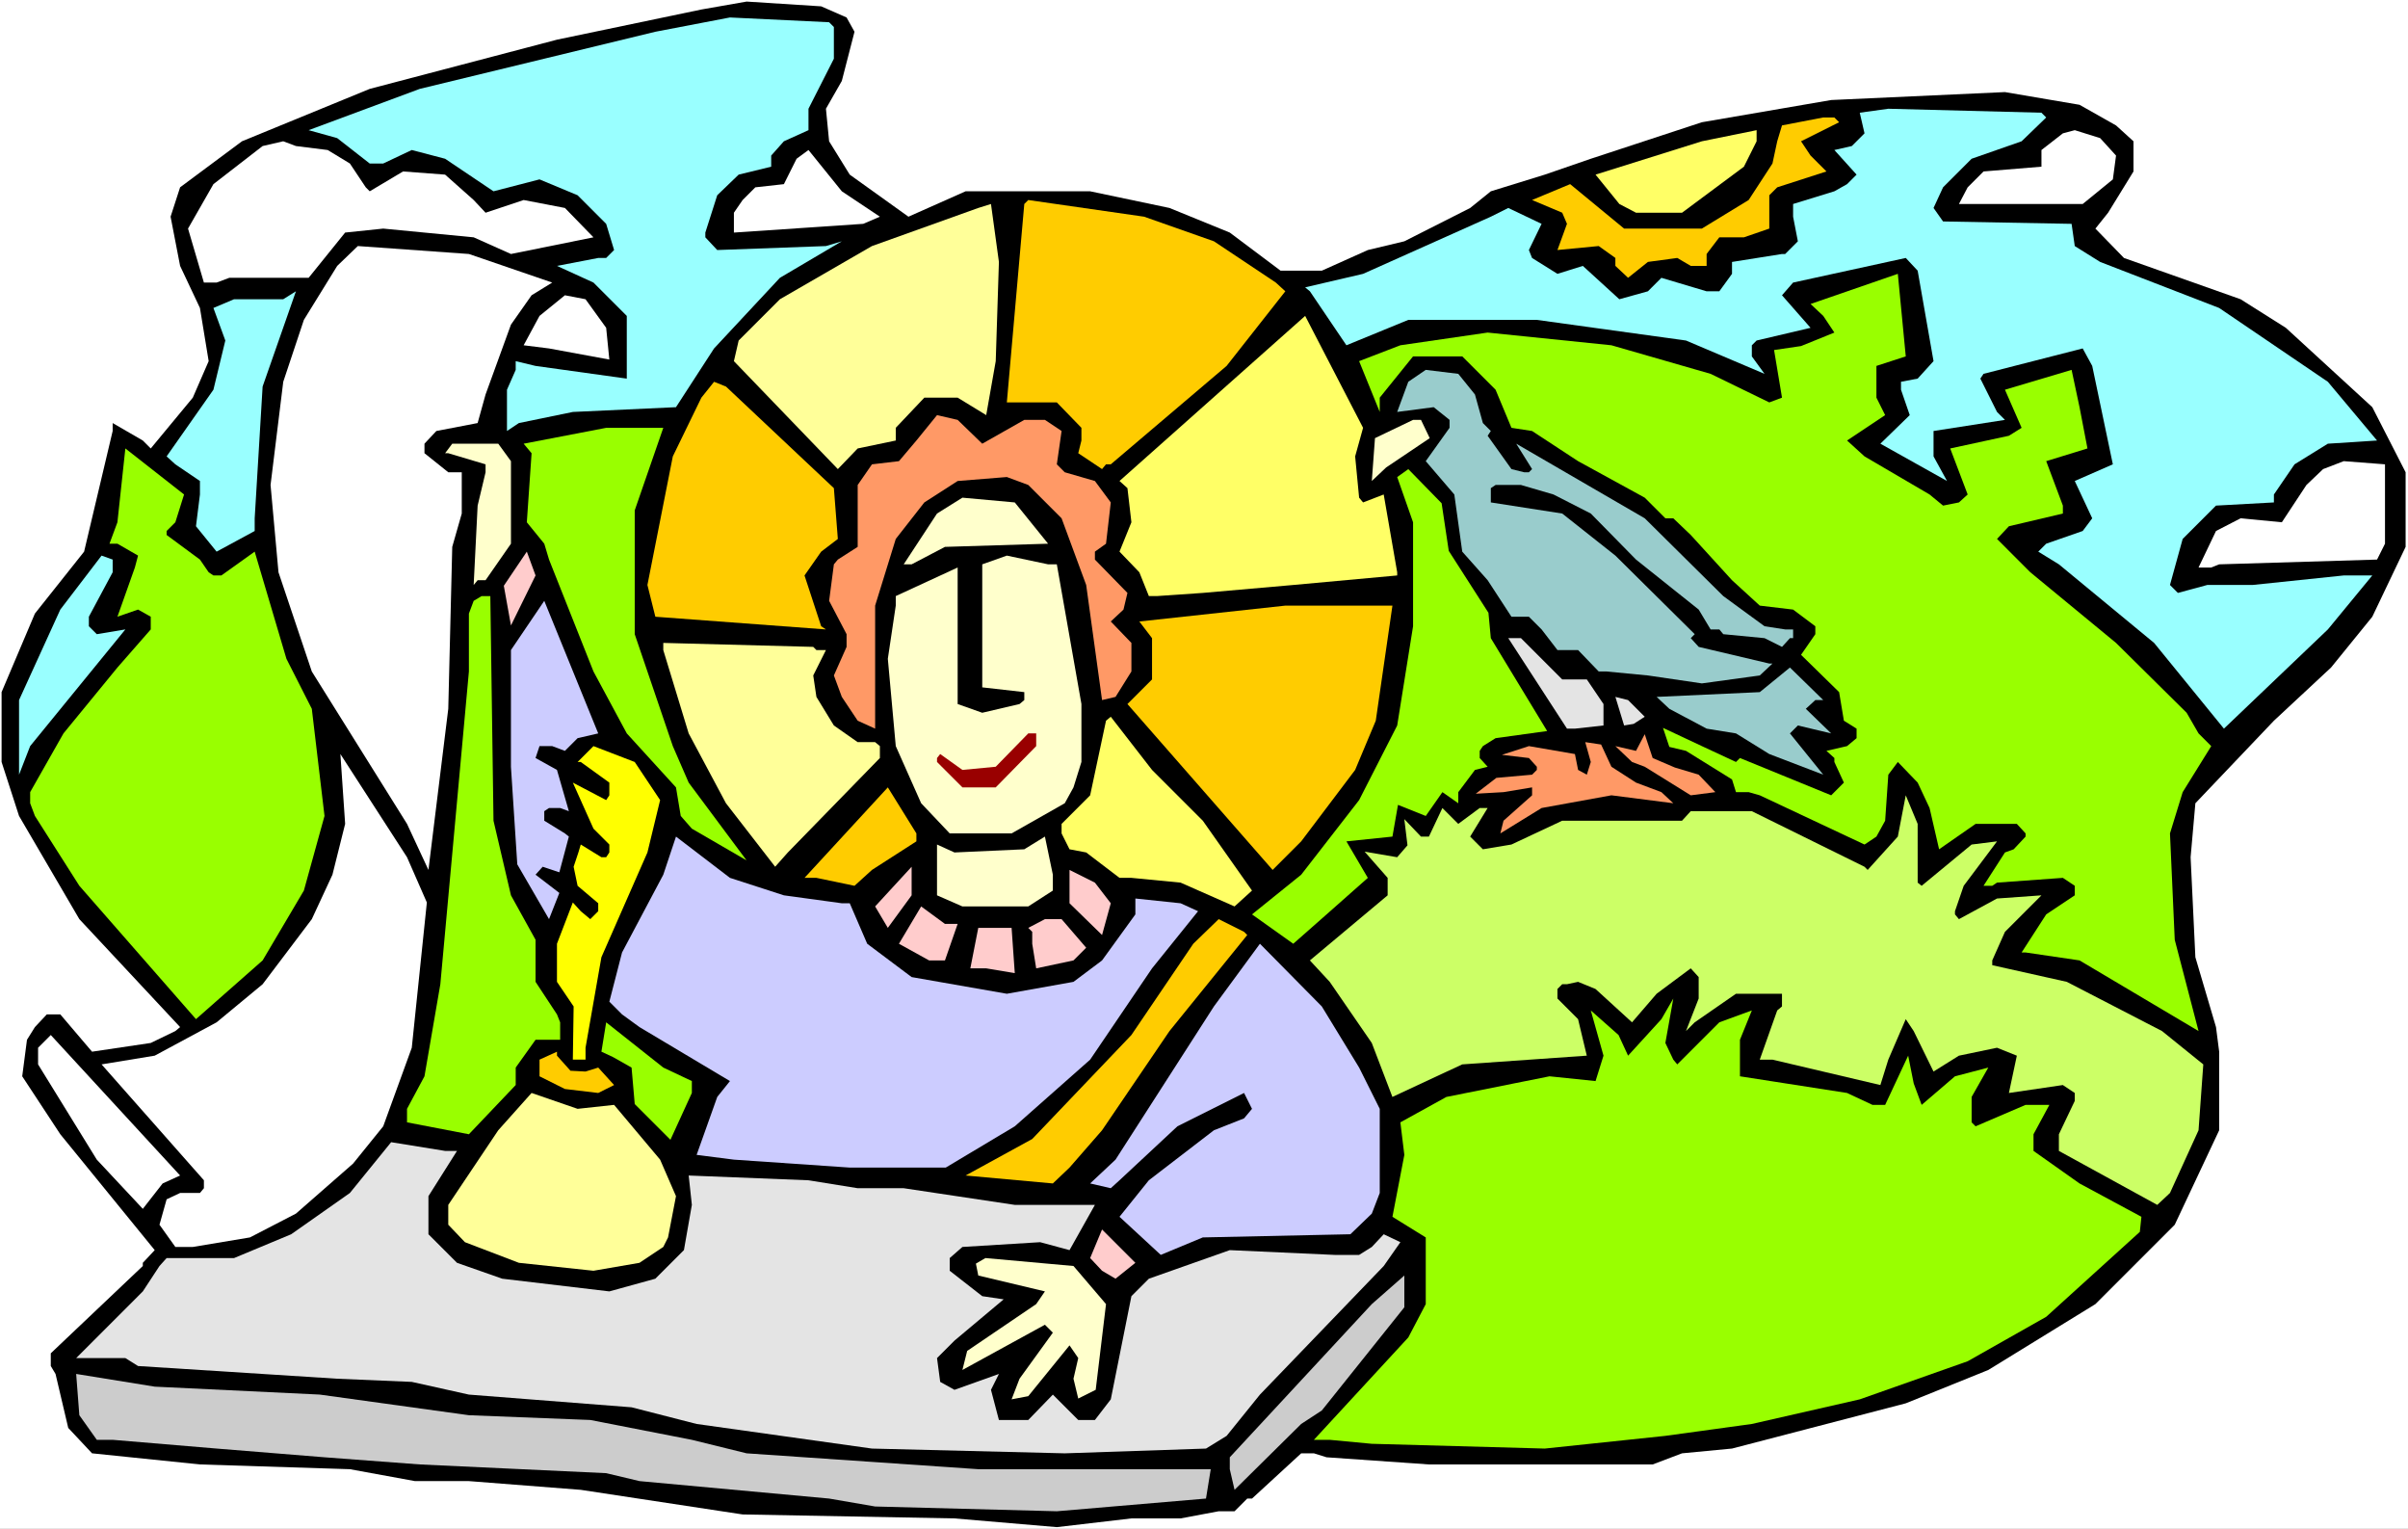 <?xml version="1.0" encoding="UTF-8" standalone="no"?>
<svg
   version="1.0"
   width="129.766mm"
   height="82.361mm"
   id="svg63"
   sodipodi:docname="John 13.wmf"
   xmlns:inkscape="http://www.inkscape.org/namespaces/inkscape"
   xmlns:sodipodi="http://sodipodi.sourceforge.net/DTD/sodipodi-0.dtd"
   xmlns="http://www.w3.org/2000/svg"
   xmlns:svg="http://www.w3.org/2000/svg">
  <rect width="100%" height="100%" fill="#808080" stroke="none"/>
  <sodipodi:namedview
     id="namedview63"
     pagecolor="#ffffff"
     bordercolor="#000000"
     borderopacity="0.25"
     inkscape:showpageshadow="2"
     inkscape:pageopacity="0.0"
     inkscape:pagecheckerboard="0"
     inkscape:deskcolor="#d1d1d1"
     inkscape:document-units="mm" />
  <defs
     id="defs1">
    <pattern
       id="WMFhbasepattern"
       patternUnits="userSpaceOnUse"
       width="6"
       height="6"
       x="0"
       y="0" />
  </defs>
  <path
     style="fill:#ffffff;fill-opacity:1;fill-rule:evenodd;stroke:none"
     d="M 0,311.284 H 490.455 V 0 H 0 Z"
     id="path1" />
  <path
     style="fill:#000000;fill-opacity:1;fill-rule:evenodd;stroke:none"
     d="m 172.427,3.556 1.616,2.909 -2.586,10.021 -3.232,5.657 0.646,6.627 4.202,6.788 11.958,8.566 11.635,-5.172 h 25.371 l 16.16,3.394 12.282,5.01 10.342,7.758 h 8.403 l 9.373,-4.202 7.434,-1.778 13.413,-6.788 4.202,-3.394 10.989,-3.394 9.373,-3.232 22.624,-7.435 26.341,-4.525 35.39,-1.616 15.19,2.586 7.434,4.202 3.555,3.232 v 6.142 l -5.171,8.404 -2.586,3.232 5.818,5.98 23.755,8.404 9.211,5.818 17.614,16.162 6.787,13.253 v 15.192 l -6.787,14.223 -8.403,10.344 -11.635,10.829 -15.998,16.809 -0.97,10.99 0.97,20.364 4.202,14.223 0.646,5.01 v 16.001 l -9.05,19.233 -16.16,16.162 -21.816,13.415 -16.806,6.788 -35.39,9.212 -10.181,0.97 -5.979,2.263 h -45.571 l -20.846,-1.455 -2.586,-0.808 h -2.586 l -10.019,9.212 h -0.97 l -2.586,2.586 h -3.232 l -7.757,1.455 h -10.019 l -15.19,1.778 -20.846,-1.778 -43.147,-0.808 -32.966,-5.01 -22.786,-1.778 H 84.517 l -13.251,-2.424 -30.542,-0.97 -21.978,-2.263 -4.848,-5.172 -2.586,-10.99 -0.97,-1.616 v -2.586 l 18.746,-17.778 v -0.646 l 2.424,-2.586 -19.23,-23.597 -7.757,-11.798 0.97,-7.435 1.616,-2.586 2.424,-2.586 h 2.747 l 6.464,7.596 11.958,-1.778 5.01,-2.424 0.97,-0.808 L 16.16,187.158 3.878,166.147 0.323,155.157 V 140.934 L 7.11,124.934 17.13,112.327 22.947,87.761 v -1.616 l 6.141,3.556 1.616,1.616 8.565,-10.344 3.232,-7.435 -1.778,-10.829 -4.04,-8.566 -1.939,-10.021 1.939,-5.98 12.605,-9.374 26.018,-10.667 38.138,-10.021 29.411,-6.142 9.211,-1.616 15.19,0.97 z"
     id="path2" />
  <path
     style="fill:#99ffff;fill-opacity:1;fill-rule:evenodd;stroke:none"
     d="m 169.841,5.495 v 6.465 l -5.171,10.182 v 4.364 l -5.01,2.263 -2.586,2.909 v 2.263 l -6.626,1.616 -4.363,4.202 -2.424,7.596 v 0.97 l 2.424,2.586 22.139,-0.808 3.232,-0.97 -12.605,7.435 -13.413,14.384 -7.757,11.96 -21.008,0.97 -10.989,2.263 -2.424,1.616 v -8.404 l 1.778,-4.041 v -1.778 l 4.04,0.97 18.584,2.586 V 64.326 l -6.787,-6.788 -7.434,-3.394 8.403,-1.616 h 1.616 l 1.616,-1.616 -1.616,-5.334 -5.818,-5.818 -7.757,-3.232 -9.373,2.424 -9.858,-6.627 -6.787,-1.778 -5.818,2.748 h -2.747 l -6.626,-5.172 -5.818,-1.616 22.624,-8.404 47.995,-11.637 15.19,-2.909 20.2,0.97 z"
     id="path3" />
  <path
     style="fill:#99ffff;fill-opacity:1;fill-rule:evenodd;stroke:none"
     d="m 416.766,23.92 -5.01,4.849 -10.181,3.556 -5.818,5.818 -1.939,4.202 1.939,2.748 26.179,0.485 0.646,4.525 5.171,3.232 24.24,9.374 22.139,15.031 10.019,11.96 -10.019,0.646 -6.787,4.202 -4.202,6.142 v 1.616 l -11.797,0.646 -6.787,6.788 -2.586,9.374 1.616,1.616 5.979,-1.616 h 9.211 l 18.584,-1.939 h 5.818 l -9.05,10.99 -21.17,20.203 -14.221,-17.455 -19.392,-16.001 -4.202,-2.586 1.616,-1.616 7.434,-2.586 1.939,-2.586 -3.555,-7.596 7.757,-3.394 -4.202,-20.041 -1.939,-3.556 -20.2,5.172 -0.646,0.97 3.394,6.788 1.616,1.616 -14.544,2.263 v 5.172 l 2.747,5.01 -13.574,-7.596 5.979,-5.818 -1.778,-5.172 V 77.74 l 3.394,-0.646 3.232,-3.556 -3.232,-18.425 -2.424,-2.586 -22.947,5.01 -2.262,2.586 5.818,6.627 -10.989,2.586 -0.97,0.97 v 2.263 l 2.586,3.556 -15.998,-6.788 -30.381,-4.202 h -26.179 l -12.605,5.172 -7.434,-10.99 -0.97,-0.808 11.797,-2.748 26.018,-11.637 3.555,-1.778 6.787,3.232 -2.586,5.334 0.646,1.616 5.171,3.232 5.171,-1.616 7.434,6.788 5.818,-1.616 2.747,-2.748 9.211,2.748 h 2.586 l 2.586,-3.556 v -2.424 l 10.181,-1.616 h 0.646 l 2.586,-2.586 -0.97,-5.01 v -2.586 l 8.403,-2.586 2.586,-1.455 1.939,-1.939 -4.525,-5.01 3.555,-0.808 2.586,-2.586 -0.97,-4.202 5.818,-0.808 31.189,0.808 z"
     id="path4" />
  <path
     style="fill:#ffcc00;fill-opacity:1;fill-rule:evenodd;stroke:none"
     d="m 374.588,24.89 -7.757,3.879 1.939,2.909 3.232,3.232 -10.019,3.232 -1.616,1.616 v 6.788 l -5.171,1.778 h -5.01 l -2.586,3.394 v 2.424 h -3.232 l -2.747,-1.616 -5.979,0.808 -4.04,3.232 -2.586,-2.424 v -1.616 l -3.394,-2.424 -8.403,0.808 1.939,-5.334 -0.97,-2.263 -6.141,-2.586 7.757,-3.232 10.989,9.051 h 15.837 l 9.534,-5.818 4.848,-7.435 0.97,-4.525 0.97,-3.232 8.403,-1.616 h 2.262 z"
     id="path5" />
  <path
     style="fill:#ffff66;fill-opacity:1;fill-rule:evenodd;stroke:none"
     d="m 355.196,33.941 -12.605,9.374 h -9.373 l -3.394,-1.778 -4.848,-5.98 21.654,-6.788 11.15,-2.263 v 2.263 z"
     id="path6" />
  <path
     style="fill:#ffffff;fill-opacity:1;fill-rule:evenodd;stroke:none"
     d="m 430.987,31.678 -0.646,4.849 -6.141,5.01 h -25.21 l 1.778,-3.394 3.232,-3.232 11.797,-0.97 v -3.394 l 4.363,-3.394 2.424,-0.646 5.171,1.616 z"
     id="path7" />
  <path
     style="fill:#ffffff;fill-opacity:1;fill-rule:evenodd;stroke:none"
     d="m 66.741,30.547 4.525,2.748 3.232,4.849 0.808,0.808 6.787,-4.041 8.565,0.646 5.818,5.172 2.424,2.586 7.757,-2.586 8.403,1.616 5.818,5.98 -16.806,3.394 -7.595,-3.394 -18.422,-1.778 -7.757,0.808 -7.434,9.212 H 46.702 l -2.586,0.97 h -2.586 l -3.232,-10.99 5.171,-9.051 10.019,-7.758 4.202,-0.97 2.586,0.97 z"
     id="path8" />
  <path
     style="fill:#ffffff;fill-opacity:1;fill-rule:evenodd;stroke:none"
     d="m 179.214,44.123 -3.394,1.455 -26.341,1.778 v -4.041 l 1.778,-2.586 2.586,-2.586 5.818,-0.646 2.586,-5.172 2.424,-1.778 6.787,8.404 z"
     id="path9" />
  <path
     style="fill:#ffcc00;fill-opacity:1;fill-rule:evenodd;stroke:none"
     d="m 247.248,49.133 12.605,8.404 1.939,1.778 -11.958,15.192 -23.594,20.041 h -0.97 l -0.808,0.97 -4.848,-3.232 0.646,-2.586 v -2.586 l -5.01,-5.172 h -10.181 l 3.555,-40.405 0.808,-0.808 23.594,3.394 z"
     id="path10" />
  <path
     style="fill:#ffff99;fill-opacity:1;fill-rule:evenodd;stroke:none"
     d="m 202.808,73.538 -1.939,10.99 -5.818,-3.556 h -6.787 l -5.818,6.142 v 2.586 l -7.757,1.616 -4.04,4.202 -21.17,-21.981 0.97,-4.202 8.403,-8.404 18.746,-10.829 21.654,-7.758 2.586,-0.808 1.616,11.798 z"
     id="path11" />
  <path
     style="fill:#ffffff;fill-opacity:1;fill-rule:evenodd;stroke:none"
     d="m 112.473,57.537 -4.202,2.586 -4.202,5.98 -5.171,14.223 -1.616,5.818 -8.403,1.616 -2.424,2.586 v 1.939 l 4.848,3.879 h 2.747 v 8.404 l -1.939,6.788 -0.808,32.971 -4.04,32.809 -4.363,-9.374 -19.392,-31.031 -6.787,-20.203 -1.616,-17.778 2.586,-21.011 4.202,-12.607 6.787,-10.99 4.202,-4.041 22.624,1.616 z"
     id="path12" />
  <path
     style="fill:#99ff00;fill-opacity:1;fill-rule:evenodd;stroke:none"
     d="m 382.184,74.508 v 6.465 l 1.778,3.556 -7.757,5.172 3.555,3.232 13.251,7.758 2.747,2.263 3.232,-0.646 1.778,-1.616 -3.555,-9.374 11.958,-2.586 2.586,-1.616 -3.394,-7.758 13.574,-4.041 1.616,7.596 1.616,8.404 -8.403,2.586 3.394,9.051 v 1.616 l -10.989,2.586 -2.424,2.586 6.787,6.788 17.453,14.384 14.382,14.223 2.424,4.202 2.586,2.586 -5.818,9.374 -2.586,8.404 0.97,21.657 4.848,18.587 -24.24,-14.384 -10.989,-1.616 h -0.808 l 5.01,-7.758 5.818,-3.879 v -1.939 l -2.424,-1.616 -13.413,0.97 -0.97,0.646 h -1.778 l 4.363,-6.788 1.778,-0.646 2.424,-2.586 v -0.646 l -1.778,-1.939 h -8.403 l -7.434,5.172 -1.939,-8.404 -2.424,-5.172 -4.04,-4.202 -1.939,2.586 -0.646,9.374 -1.778,3.232 -2.424,1.616 -21.331,-10.021 -2.262,-0.646 h -2.586 l -0.808,-2.586 -9.373,-5.818 -3.394,-0.808 -1.293,-3.879 7.918,3.717 6.949,3.232 0.808,-0.808 18.584,7.596 2.586,-2.586 -1.939,-4.202 v -0.808 l -1.616,-1.455 4.202,-0.97 1.939,-1.616 v -1.939 l -2.586,-1.616 -0.97,-5.818 -7.757,-7.596 2.909,-4.202 v -1.616 l -4.525,-3.394 -6.787,-0.808 -5.656,-5.172 -8.403,-9.212 -3.555,-3.394 h -1.616 l -4.202,-4.202 -13.574,-7.435 -9.373,-6.142 -4.202,-0.646 -3.232,-7.758 -6.787,-6.788 h -10.019 l -6.787,8.404 v 2.909 l -4.202,-10.344 8.403,-3.232 17.776,-2.586 25.21,2.586 20.2,5.818 11.958,5.818 2.586,-0.97 -1.616,-9.697 5.494,-0.808 6.787,-2.748 -2.262,-3.394 -2.586,-2.424 17.776,-6.142 1.616,16.809 z"
     id="path13" />
  <path
     style="fill:#99ffff;fill-opacity:1;fill-rule:evenodd;stroke:none"
     d="m 51.874,105.539 v 2.586 l -7.757,4.202 -4.202,-5.172 0.808,-6.465 v -2.748 l -5.01,-3.394 -1.778,-1.616 9.534,-13.576 2.424,-10.021 -2.424,-6.627 4.202,-1.778 h 10.019 l 2.586,-1.616 -6.787,19.395 z"
     id="path14" />
  <path
     style="fill:#ffffff;fill-opacity:1;fill-rule:evenodd;stroke:none"
     d="m 123.462,66.75 0.646,6.465 -12.282,-2.263 -5.171,-0.646 3.232,-5.98 5.171,-4.202 4.202,0.808 z"
     id="path15" />
  <path
     style="fill:#ffff66;fill-opacity:1;fill-rule:evenodd;stroke:none"
     d="m 276.012,92.933 0.808,8.404 0.808,0.97 4.202,-1.616 2.747,15.839 v 0.646 l -21.17,1.939 -18.422,1.616 -9.373,0.646 h -1.616 l -1.939,-4.849 -4.04,-4.202 2.424,-5.98 -0.808,-6.95 -1.616,-1.455 37.814,-33.617 11.797,22.789 z"
     id="path16" />
  <path
     style="fill:#99cccc;fill-opacity:1;fill-rule:evenodd;stroke:none"
     d="m 300.414,80.326 1.616,5.818 1.616,1.616 -0.646,0.97 4.848,6.788 2.586,0.646 h 0.97 l 0.646,-0.646 -3.232,-5.172 26.179,15.192 15.998,15.839 8.403,6.142 4.202,0.646 h 1.616 v 1.778 h -0.646 l -1.616,1.778 -3.555,-1.778 -8.403,-0.808 -0.808,-0.97 h -1.778 l -2.424,-4.041 -12.766,-10.182 -9.211,-9.374 -7.595,-3.879 -6.626,-1.939 h -5.171 l -0.97,0.646 v 2.909 l 14.544,2.263 10.827,8.566 16.16,16.001 -0.808,0.808 1.616,1.778 14.382,3.394 h 0.646 l -2.586,2.424 -11.797,1.616 -10.989,-1.616 -8.403,-0.808 h -1.616 l -4.202,-4.364 h -4.202 l -3.232,-4.202 -2.586,-2.586 h -3.555 l -4.848,-7.435 -5.171,-5.818 -1.616,-11.637 -5.818,-6.788 4.848,-6.788 v -1.616 l -3.232,-2.586 -7.434,0.97 2.262,-6.142 3.555,-2.424 6.626,0.808 z"
     id="path17" />
  <path
     style="fill:#ffcc00;fill-opacity:1;fill-rule:evenodd;stroke:none"
     d="m 169.841,99.398 0.808,10.344 -3.394,2.586 -3.394,4.849 3.394,10.344 0.97,0.646 -34.744,-2.586 -1.616,-6.465 5.171,-26.183 5.818,-11.96 2.586,-3.232 2.424,0.97 z"
     id="path18" />
  <path
     style="fill:#ff9966;fill-opacity:1;fill-rule:evenodd;stroke:none"
     d="m 200.061,90.347 8.565,-4.849 h 4.202 l 3.394,2.263 -0.97,6.788 1.616,1.616 6.141,1.778 3.232,4.364 -0.97,8.404 -2.262,1.616 v 1.616 l 6.626,6.788 -0.808,3.394 -2.586,2.424 4.202,4.364 v 5.818 l -3.232,5.172 -2.747,0.646 -3.232,-23.435 -5.01,-13.576 -6.787,-6.788 -4.363,-1.616 -10.019,0.808 -6.787,4.364 -5.818,7.435 -4.202,13.576 v 25.051 l -3.555,-1.616 -3.232,-4.849 -1.616,-4.364 2.586,-5.818 v -2.586 l -3.555,-6.788 0.97,-7.435 0.808,-0.97 4.04,-2.586 V 98.751 l 2.909,-4.202 5.494,-0.646 3.555,-4.202 4.202,-5.172 4.202,0.97 z"
     id="path19" />
  <path
     style="fill:#ffffcc;fill-opacity:1;fill-rule:evenodd;stroke:none"
     d="m 291.203,89.215 -8.888,5.98 -2.909,2.748 0.646,-8.728 7.757,-3.717 h 1.616 z"
     id="path20" />
  <path
     style="fill:#99ff00;fill-opacity:1;fill-rule:evenodd;stroke:none"
     d="m 129.28,103.923 v 25.213 l 7.757,22.789 3.232,7.435 11.797,15.839 -11.15,-6.465 -2.262,-2.586 -0.97,-5.818 -10.019,-10.99 -6.787,-12.607 -9.05,-22.789 -0.97,-3.232 -3.555,-4.364 0.97,-14.061 -1.616,-1.939 16.806,-3.232 h 11.635 z"
     id="path21" />
  <path
     style="fill:#ffffcc;fill-opacity:1;fill-rule:evenodd;stroke:none"
     d="m 104.07,93.902 v 16.809 l -5.171,7.435 H 97.283 l -0.808,0.97 0.808,-16.162 1.616,-6.788 v -1.616 l -7.595,-2.263 h -0.646 l 1.454,-1.939 h 9.373 z"
     id="path22" />
  <path
     style="fill:#99ff00;fill-opacity:1;fill-rule:evenodd;stroke:none"
     d="m 35.714,106.347 -1.778,1.778 v 0.808 l 6.787,5.01 1.778,2.586 0.97,0.646 h 1.616 l 6.787,-4.849 6.464,21.819 5.171,10.182 2.586,21.819 -4.202,15.192 -8.403,14.223 -13.574,11.96 -23.755,-27.152 -9.05,-14.223 -0.97,-2.586 v -2.263 l 6.787,-11.96 10.989,-13.415 6.787,-7.758 v -2.586 l -2.586,-1.455 -4.202,1.455 3.555,-10.021 0.646,-2.424 -4.202,-2.424 h -1.616 l 1.616,-4.364 1.616,-15.031 11.958,9.374 z"
     id="path23" />
  <path
     style="fill:#ffffff;fill-opacity:1;fill-rule:evenodd;stroke:none"
     d="m 485.769,110.711 -1.616,3.232 -32.158,0.97 -1.616,0.646 h -2.586 l 3.555,-7.435 5.01,-2.586 8.403,0.808 5.01,-7.596 3.394,-3.232 4.202,-1.616 8.403,0.646 z"
     id="path24" />
  <path
     style="fill:#99ff00;fill-opacity:1;fill-rule:evenodd;stroke:none"
     d="m 303.161,124.772 0.485,5.172 11.474,18.91 -10.504,1.455 -2.586,1.616 -0.646,0.97 v 1.455 l 1.616,1.778 -2.586,0.646 -3.394,4.525 v 2.263 l -3.232,-2.263 -3.394,4.849 -5.656,-2.263 -1.131,6.465 -9.373,0.97 4.363,7.435 -8.403,7.435 -6.787,5.98 -8.403,-5.98 10.019,-8.081 11.797,-15.192 7.757,-15.192 3.232,-20.203 v -21.172 l -3.232,-9.212 2.262,-1.616 6.787,6.95 1.454,9.697 z"
     id="path25" />
  <path
     style="fill:#ffffcc;fill-opacity:1;fill-rule:evenodd;stroke:none"
     d="m 213.473,110.711 -21.008,0.646 -6.787,3.556 h -1.616 l 6.787,-10.344 5.171,-3.232 10.666,0.97 z"
     id="path26" />
  <path
     style="fill:#ffcccc;fill-opacity:1;fill-rule:evenodd;stroke:none"
     d="m 104.07,127.358 -1.454,-8.081 4.686,-6.95 1.778,4.849 z"
     id="path27" />
  <path
     style="fill:#99ffff;fill-opacity:1;fill-rule:evenodd;stroke:none"
     d="m 22.947,116.529 -4.848,9.051 v 1.939 l 1.616,1.616 5.818,-0.97 -19.392,23.758 -2.262,5.818 v -15.192 l 8.403,-18.425 8.403,-10.99 2.262,0.808 z"
     id="path28" />
  <path
     style="fill:#ffffcc;fill-opacity:1;fill-rule:evenodd;stroke:none"
     d="m 215.251,114.913 5.01,28.445 v 11.798 l -1.616,5.172 -1.778,3.232 -10.827,6.142 h -12.605 l -5.818,-6.142 -5.171,-11.637 -1.616,-17.778 1.616,-10.829 v -1.939 l 12.605,-5.818 v 27.799 l 5.01,1.778 7.595,-1.778 0.97,-0.808 v -1.616 l -8.565,-0.97 v -25.051 l 5.01,-1.778 8.403,1.778 z"
     id="path29" />
  <path
     style="fill:#99ff00;fill-opacity:1;fill-rule:evenodd;stroke:none"
     d="m 100.515,167.117 3.555,15.192 5.01,9.051 v 8.566 l 4.363,6.627 0.646,1.616 v 3.556 h -5.01 l -4.04,5.657 v 3.556 l -9.534,10.021 -12.605,-2.424 v -2.748 l 3.555,-6.627 3.232,-18.748 5.818,-63.679 v -11.798 l 0.97,-2.586 1.616,-0.97 h 1.778 z"
     id="path30" />
  <path
     style="fill:#ccccff;fill-opacity:1;fill-rule:evenodd;stroke:none"
     d="m 117.645,150.308 -2.586,2.586 -2.586,-0.97 h -2.586 l -0.808,2.424 4.363,2.424 2.424,8.404 -1.778,-0.646 h -2.262 l -0.97,0.646 v 1.939 l 4.202,2.586 0.808,0.646 -1.939,7.273 -3.394,-1.131 -1.454,1.616 4.848,3.717 -2.101,5.334 -6.464,-11.152 -1.293,-19.88 V 132.368 l 6.787,-10.021 10.989,26.991 z"
     id="path31" />
  <path
     style="fill:#ffcc00;fill-opacity:1;fill-rule:evenodd;stroke:none"
     d="m 280.214,146.753 -4.202,10.021 -10.989,14.546 -5.818,5.818 -29.573,-33.779 5.01,-5.01 v -8.404 l -2.586,-3.394 29.734,-3.232 h 21.816 z"
     id="path32" />
  <path
     style="fill:#e4e4e4;fill-opacity:1;fill-rule:evenodd;stroke:none"
     d="m 318.19,138.348 h 5.01 l 3.394,5.01 v 4.364 l -5.818,0.646 h -1.616 l -11.958,-18.425 h 2.586 z"
     id="path33" />
  <path
     style="fill:#ffff99;fill-opacity:1;fill-rule:evenodd;stroke:none"
     d="m 166.286,132.368 h 1.939 l -2.586,5.172 0.646,4.364 3.555,5.818 4.848,3.394 h 3.555 l 0.97,0.808 v 2.424 l -18.746,19.233 -2.586,2.909 -10.019,-12.93 -7.595,-14.223 -5.171,-16.97 v -1.455 l 30.542,0.808 z"
     id="path34" />
  <path
     style="fill:#99cccc;fill-opacity:1;fill-rule:evenodd;stroke:none"
     d="m 369.74,142.551 -1.939,1.778 5.171,5.01 -6.787,-1.616 -1.616,1.616 6.787,8.404 -10.989,-4.202 -6.787,-4.202 -5.979,-0.97 -7.595,-4.041 -2.586,-2.424 21.008,-0.97 6.141,-5.01 6.787,6.627 z"
     id="path35" />
  <path
     style="fill:#e4e4e4;fill-opacity:1;fill-rule:evenodd;stroke:none"
     d="m 334.996,145.945 -2.262,1.455 -1.939,0.323 -1.778,-5.818 2.586,0.646 z"
     id="path36" />
  <path
     style="fill:#ffff66;fill-opacity:1;fill-rule:evenodd;stroke:none"
     d="m 244.985,167.117 10.019,14.223 -3.555,3.232 -10.989,-4.849 -10.019,-0.97 h -2.424 l -6.787,-5.172 -3.394,-0.646 -1.616,-3.232 v -1.939 l 5.818,-5.818 3.232,-15.192 0.97,-0.808 8.403,10.829 z"
     id="path37" />
  <path
     style="fill:#990000;fill-opacity:1;fill-rule:evenodd;stroke:none"
     d="m 211.049,151.925 -8.242,8.404 h -6.787 l -5.171,-5.172 v -0.808 l 0.646,-0.808 4.525,3.232 6.787,-0.646 6.626,-6.788 h 1.616 z"
     id="path38" />
  <path
     style="fill:#ff9966;fill-opacity:1;fill-rule:evenodd;stroke:none"
     d="m 341.137,156.288 4.848,1.455 3.394,3.556 -5.01,0.646 -9.373,-5.818 -2.586,-0.97 -3.394,-3.232 4.202,0.97 1.778,-3.394 1.616,4.849 z"
     id="path39" />
  <path
     style="fill:#ffff00;fill-opacity:1;fill-rule:evenodd;stroke:none"
     d="m 134.451,162.915 -2.586,10.667 -9.373,21.334 -3.232,18.425 v 2.424 h -2.586 l 0.162,-10.829 -3.394,-5.01 v -7.758 l 3.232,-8.404 1.616,1.778 1.939,1.616 1.616,-1.616 v -1.616 l -4.202,-3.556 -0.808,-3.879 0.97,-2.909 0.485,-1.616 4.202,2.586 h 0.97 l 0.646,-0.97 v -1.616 l -3.232,-3.232 -4.202,-9.374 6.787,3.556 0.646,-0.97 v -2.586 l -5.818,-4.202 h -0.646 l 3.232,-3.232 8.403,3.232 z"
     id="path40" />
  <path
     style="fill:#ff9966;fill-opacity:1;fill-rule:evenodd;stroke:none"
     d="m 321.422,156.773 1.778,0.97 0.808,-2.586 -1.131,-4.041 3.232,0.485 2.101,4.525 5.01,3.232 5.171,1.939 2.424,2.263 -12.605,-1.616 -14.221,2.586 -8.403,5.172 0.646,-2.586 5.818,-5.172 V 160.329 l -5.818,0.97 -5.656,0.323 4.202,-3.232 7.272,-0.646 0.97,-0.97 v -0.646 l -1.616,-1.778 -5.494,-0.646 5.494,-1.778 9.373,1.616 z"
     id="path41" />
  <path
     style="fill:#ffffff;fill-opacity:1;fill-rule:evenodd;stroke:none"
     d="m 86.941,183.764 -3.07,29.577 -5.818,16.001 -6.141,7.596 -11.635,10.182 -9.373,4.849 -11.635,1.939 H 35.714 l -3.232,-4.525 1.454,-5.172 2.747,-1.293 h 4.04 l 0.808,-0.97 v -1.616 l -20.846,-23.597 10.827,-1.778 12.605,-6.788 9.373,-7.758 10.019,-13.253 4.202,-9.051 2.586,-10.344 -0.97,-14.223 13.574,21.011 z"
     id="path42" />
  <path
     style="fill:#ffcc00;fill-opacity:1;fill-rule:evenodd;stroke:none"
     d="m 186.648,171.319 -9.05,5.818 -3.555,3.232 -7.757,-1.616 h -2.424 l 16.968,-18.425 5.818,9.374 z"
     id="path43" />
  <path
     style="fill:#ccff66;fill-opacity:1;fill-rule:evenodd;stroke:none"
     d="m 390.587,179.724 0.808,0.646 10.181,-8.404 5.171,-0.646 -6.787,9.051 -1.778,5.172 v 0.646 l 0.808,0.97 7.757,-4.202 9.05,-0.646 -7.434,7.435 -2.586,5.818 v 0.97 l 15.19,3.394 19.392,10.021 8.403,6.788 -0.97,13.415 -5.818,12.768 -2.586,2.424 -20.038,-10.99 v -3.394 l 3.232,-6.788 v -1.616 l -2.424,-1.616 -10.989,1.616 1.616,-7.596 -4.04,-1.616 -7.757,1.616 -5.171,3.232 -4.04,-8.243 -1.616,-2.424 -3.555,8.243 -1.616,5.172 -21.978,-5.172 h -2.586 l 3.555,-10.021 0.97,-0.808 v -2.586 h -9.373 l -8.403,5.818 -1.778,1.778 2.586,-6.627 v -4.364 l -1.616,-1.778 -6.949,5.172 -5.01,5.818 -7.434,-6.788 -3.555,-1.455 -2.262,0.485 h -0.97 l -0.97,0.97 v 1.939 l 4.202,4.202 1.778,7.435 -25.371,1.778 -14.221,6.627 -4.202,-10.99 -8.565,-12.445 -4.04,-4.364 15.837,-13.253 v -3.556 l -4.686,-5.334 6.626,1.131 2.101,-2.424 -0.646,-5.334 3.394,3.556 h 1.616 l 2.747,-5.818 3.232,3.232 4.363,-3.232 h 1.616 l -3.555,5.818 2.586,2.586 5.818,-0.97 10.342,-4.849 h 24.402 l 1.778,-1.939 h 12.443 l 22.947,11.314 0.646,0.646 6.141,-6.788 1.616,-8.404 2.424,5.818 z"
     id="path44" />
  <path
     style="fill:#ccccff;fill-opacity:1;fill-rule:evenodd;stroke:none"
     d="m 159.661,182.31 11.797,1.616 h 1.616 l 3.555,8.243 9.05,6.788 19.392,3.394 13.574,-2.424 5.818,-4.364 6.787,-9.374 v -3.232 l 9.211,0.97 3.555,1.616 -9.373,11.637 -12.605,18.587 -15.352,13.576 -14.059,8.404 h -9.534 -10.019 l -23.594,-1.616 -7.595,-0.97 4.202,-11.798 2.586,-3.232 -18.422,-10.99 -3.555,-2.586 -2.586,-2.586 2.586,-10.021 8.403,-15.839 2.586,-7.758 10.989,8.404 z"
     id="path45" />
  <path
     style="fill:#ffffcc;fill-opacity:1;fill-rule:evenodd;stroke:none"
     d="m 214.443,181.34 -5.01,3.232 h -13.413 l -5.171,-2.263 v -10.344 l 3.555,1.616 14.221,-0.646 4.202,-2.586 1.616,7.758 z"
     id="path46" />
  <path
     style="fill:#ffcccc;fill-opacity:1;fill-rule:evenodd;stroke:none"
     d="m 180.83,188.936 -2.586,-4.364 7.434,-8.081 v 5.818 z"
     id="path47" />
  <path
     style="fill:#ffcccc;fill-opacity:1;fill-rule:evenodd;stroke:none"
     d="m 226.24,183.926 -1.778,6.465 -6.626,-6.465 v -6.788 l 5.171,2.586 z"
     id="path48" />
  <path
     style="fill:#ffcccc;fill-opacity:1;fill-rule:evenodd;stroke:none"
     d="m 195.051,188.128 -2.586,7.435 h -3.232 l -6.141,-3.394 4.525,-7.596 4.848,3.556 z"
     id="path49" />
  <path
     style="fill:#ffcccc;fill-opacity:1;fill-rule:evenodd;stroke:none"
     d="m 221.23,192.977 -2.586,2.586 -7.595,1.616 -0.808,-5.01 v -2.424 l -0.808,-0.808 3.394,-1.778 h 3.394 z"
     id="path50" />
  <path
     style="fill:#ffcc00;fill-opacity:1;fill-rule:evenodd;stroke:none"
     d="m 254.035,190.391 -15.837,19.556 -13.736,20.203 -6.626,7.596 -3.394,3.232 -17.776,-1.616 13.574,-7.435 20.2,-21.172 12.605,-18.587 5.171,-5.01 5.171,2.586 z"
     id="path51" />
  <path
     style="fill:#ffcccc;fill-opacity:1;fill-rule:evenodd;stroke:none"
     d="m 206.686,198.149 -5.818,-0.97 h -3.232 l 1.616,-8.243 h 6.787 z"
     id="path52" />
  <path
     style="fill:#ccccff;fill-opacity:1;fill-rule:evenodd;stroke:none"
     d="m 276.82,217.382 4.202,8.404 v 17.132 l -1.616,4.202 -4.363,4.202 -30.058,0.646 -8.565,3.556 -8.403,-7.758 5.979,-7.435 13.251,-10.182 6.141,-2.424 1.616,-1.939 -1.616,-3.232 -13.574,6.788 -11.797,10.99 -1.778,1.616 -4.202,-0.97 5.171,-4.849 20.038,-31.193 9.373,-12.768 12.605,12.768 z"
     id="path53" />
  <path
     style="fill:#99ff00;fill-opacity:1;fill-rule:evenodd;stroke:none"
     d="m 340.814,215.765 0.808,0.97 8.565,-8.566 6.626,-2.424 -2.424,5.98 v 7.435 l 21.816,3.394 5.171,2.424 h 2.586 l 4.686,-10.021 1.131,5.657 1.616,4.364 6.787,-5.818 6.787,-1.778 -3.394,5.98 v 5.172 l 0.808,0.808 10.181,-4.364 h 4.848 l -3.232,5.98 v 3.394 l 9.373,6.627 12.605,6.788 -0.323,3.071 -19.069,17.294 -15.998,9.051 -21.978,7.758 -21.978,5.01 -17.614,2.424 -24.563,2.586 -35.229,-0.97 -8.565,-0.808 h -3.232 l 19.23,-20.849 3.555,-6.788 v -13.576 l -6.787,-4.202 2.424,-12.607 -0.808,-6.627 9.373,-5.172 21.008,-4.202 9.373,0.97 1.616,-5.172 -2.586,-9.212 5.656,5.01 1.939,4.202 6.787,-7.435 2.424,-4.202 -1.616,9.051 z"
     id="path54" />
  <path
     style="fill:#99ff00;fill-opacity:1;fill-rule:evenodd;stroke:none"
     d="m 140.915,220.129 v 2.424 l -4.363,9.536 -7.272,-7.273 -0.646,-7.435 -3.717,-2.101 -2.424,-1.131 0.97,-5.98 11.635,9.212 z"
     id="path55" />
  <path
     style="fill:#ffffff;fill-opacity:1;fill-rule:evenodd;stroke:none"
     d="M 33.128,240.978 29.088,246.15 19.715,236.13 7.757,216.735 v -3.394 l 2.586,-2.586 26.341,28.607 z"
     id="path56" />
  <path
     style="fill:#ffcc00;fill-opacity:1;fill-rule:evenodd;stroke:none"
     d="m 116.19,218.028 3.07,0.162 2.586,-0.808 3.232,3.556 -3.232,1.616 -6.787,-0.808 -5.171,-2.586 v -3.394 l 3.555,-1.616 v 0.808 z"
     id="path57" />
  <path
     style="fill:#ffff99;fill-opacity:1;fill-rule:evenodd;stroke:none"
     d="m 125.078,224.978 9.373,11.152 3.232,7.435 -1.616,8.404 -0.97,1.939 -4.848,3.232 -9.373,1.616 -15.19,-1.616 -10.989,-4.202 -3.394,-3.556 v -4.041 l 10.181,-15.192 6.787,-7.596 9.373,3.232 z"
     id="path58" />
  <path
     style="fill:#e4e4e4;fill-opacity:1;fill-rule:evenodd;stroke:none"
     d="m 93.081,234.352 -5.818,9.212 v 7.758 l 5.818,5.818 9.211,3.232 21.816,2.586 9.373,-2.586 5.818,-5.818 1.616,-9.212 -0.646,-5.98 24.402,0.97 10.019,1.616 h 9.373 l 22.624,3.394 h 16.322 l -5.171,9.212 -5.979,-1.616 -15.837,0.97 -2.586,2.263 v 2.586 l 6.626,5.172 4.363,0.646 -10.019,8.404 -3.555,3.556 0.646,4.849 2.909,1.616 9.05,-3.232 -1.616,3.232 1.616,6.142 h 5.979 l 5.01,-5.172 5.171,5.172 h 3.394 l 3.232,-4.202 4.202,-21.011 3.555,-3.556 16.483,-5.818 21.331,0.97 h 5.01 l 2.586,-1.616 2.424,-2.586 3.394,1.616 -3.394,4.849 -25.21,26.183 -6.787,8.404 -4.202,2.586 -28.765,0.97 -39.269,-0.97 -35.714,-5.01 -13.251,-3.394 -33.128,-2.586 -11.635,-2.586 -15.19,-0.646 -40.562,-2.586 -2.586,-1.616 H 15.514 l 13.574,-13.576 3.394,-5.172 1.454,-1.616 h 13.736 l 11.635,-4.849 11.958,-8.404 8.403,-10.344 10.989,1.778 z"
     id="path59" />
  <path
     style="fill:#ffcccc;fill-opacity:1;fill-rule:evenodd;stroke:none"
     d="m 227.209,260.373 -2.747,-1.616 -2.424,-2.586 2.424,-5.818 6.787,6.788 z"
     id="path60" />
  <path
     style="fill:#ffffcc;fill-opacity:1;fill-rule:evenodd;stroke:none"
     d="m 225.27,265.545 -2.101,17.455 -3.555,1.778 -0.97,-4.041 0.97,-4.202 -1.778,-2.586 -8.403,10.344 -3.394,0.646 1.616,-4.202 6.787,-9.374 -1.616,-1.616 -16.806,9.212 0.97,-3.879 14.059,-9.536 1.778,-2.586 -13.574,-3.232 -0.485,-2.424 1.939,-1.131 17.938,1.616 z"
     id="path61" />
  <path
     style="fill:#cccccc;fill-opacity:1;fill-rule:evenodd;stroke:none"
     d="m 269.225,287.202 -4.202,2.748 -13.574,13.415 -0.97,-4.202 v -2.424 l 28.926,-31.193 6.626,-5.818 v 6.465 z"
     id="path62" />
  <path
     style="fill:#cccccc;fill-opacity:1;fill-rule:evenodd;stroke:none"
     d="m 65.125,283.97 30.381,4.202 24.725,0.97 20.685,4.041 11.15,2.748 47.187,3.232 h 47.349 l -0.97,5.98 -30.381,2.586 -37.006,-0.97 -9.373,-1.616 -38.622,-3.556 -6.787,-1.616 -37.976,-1.778 -19.392,-1.455 -21.978,-1.778 -21.17,-1.778 h -3.232 l -3.555,-5.01 -0.646,-8.404 15.998,2.586 z"
     id="path63" />
</svg>
